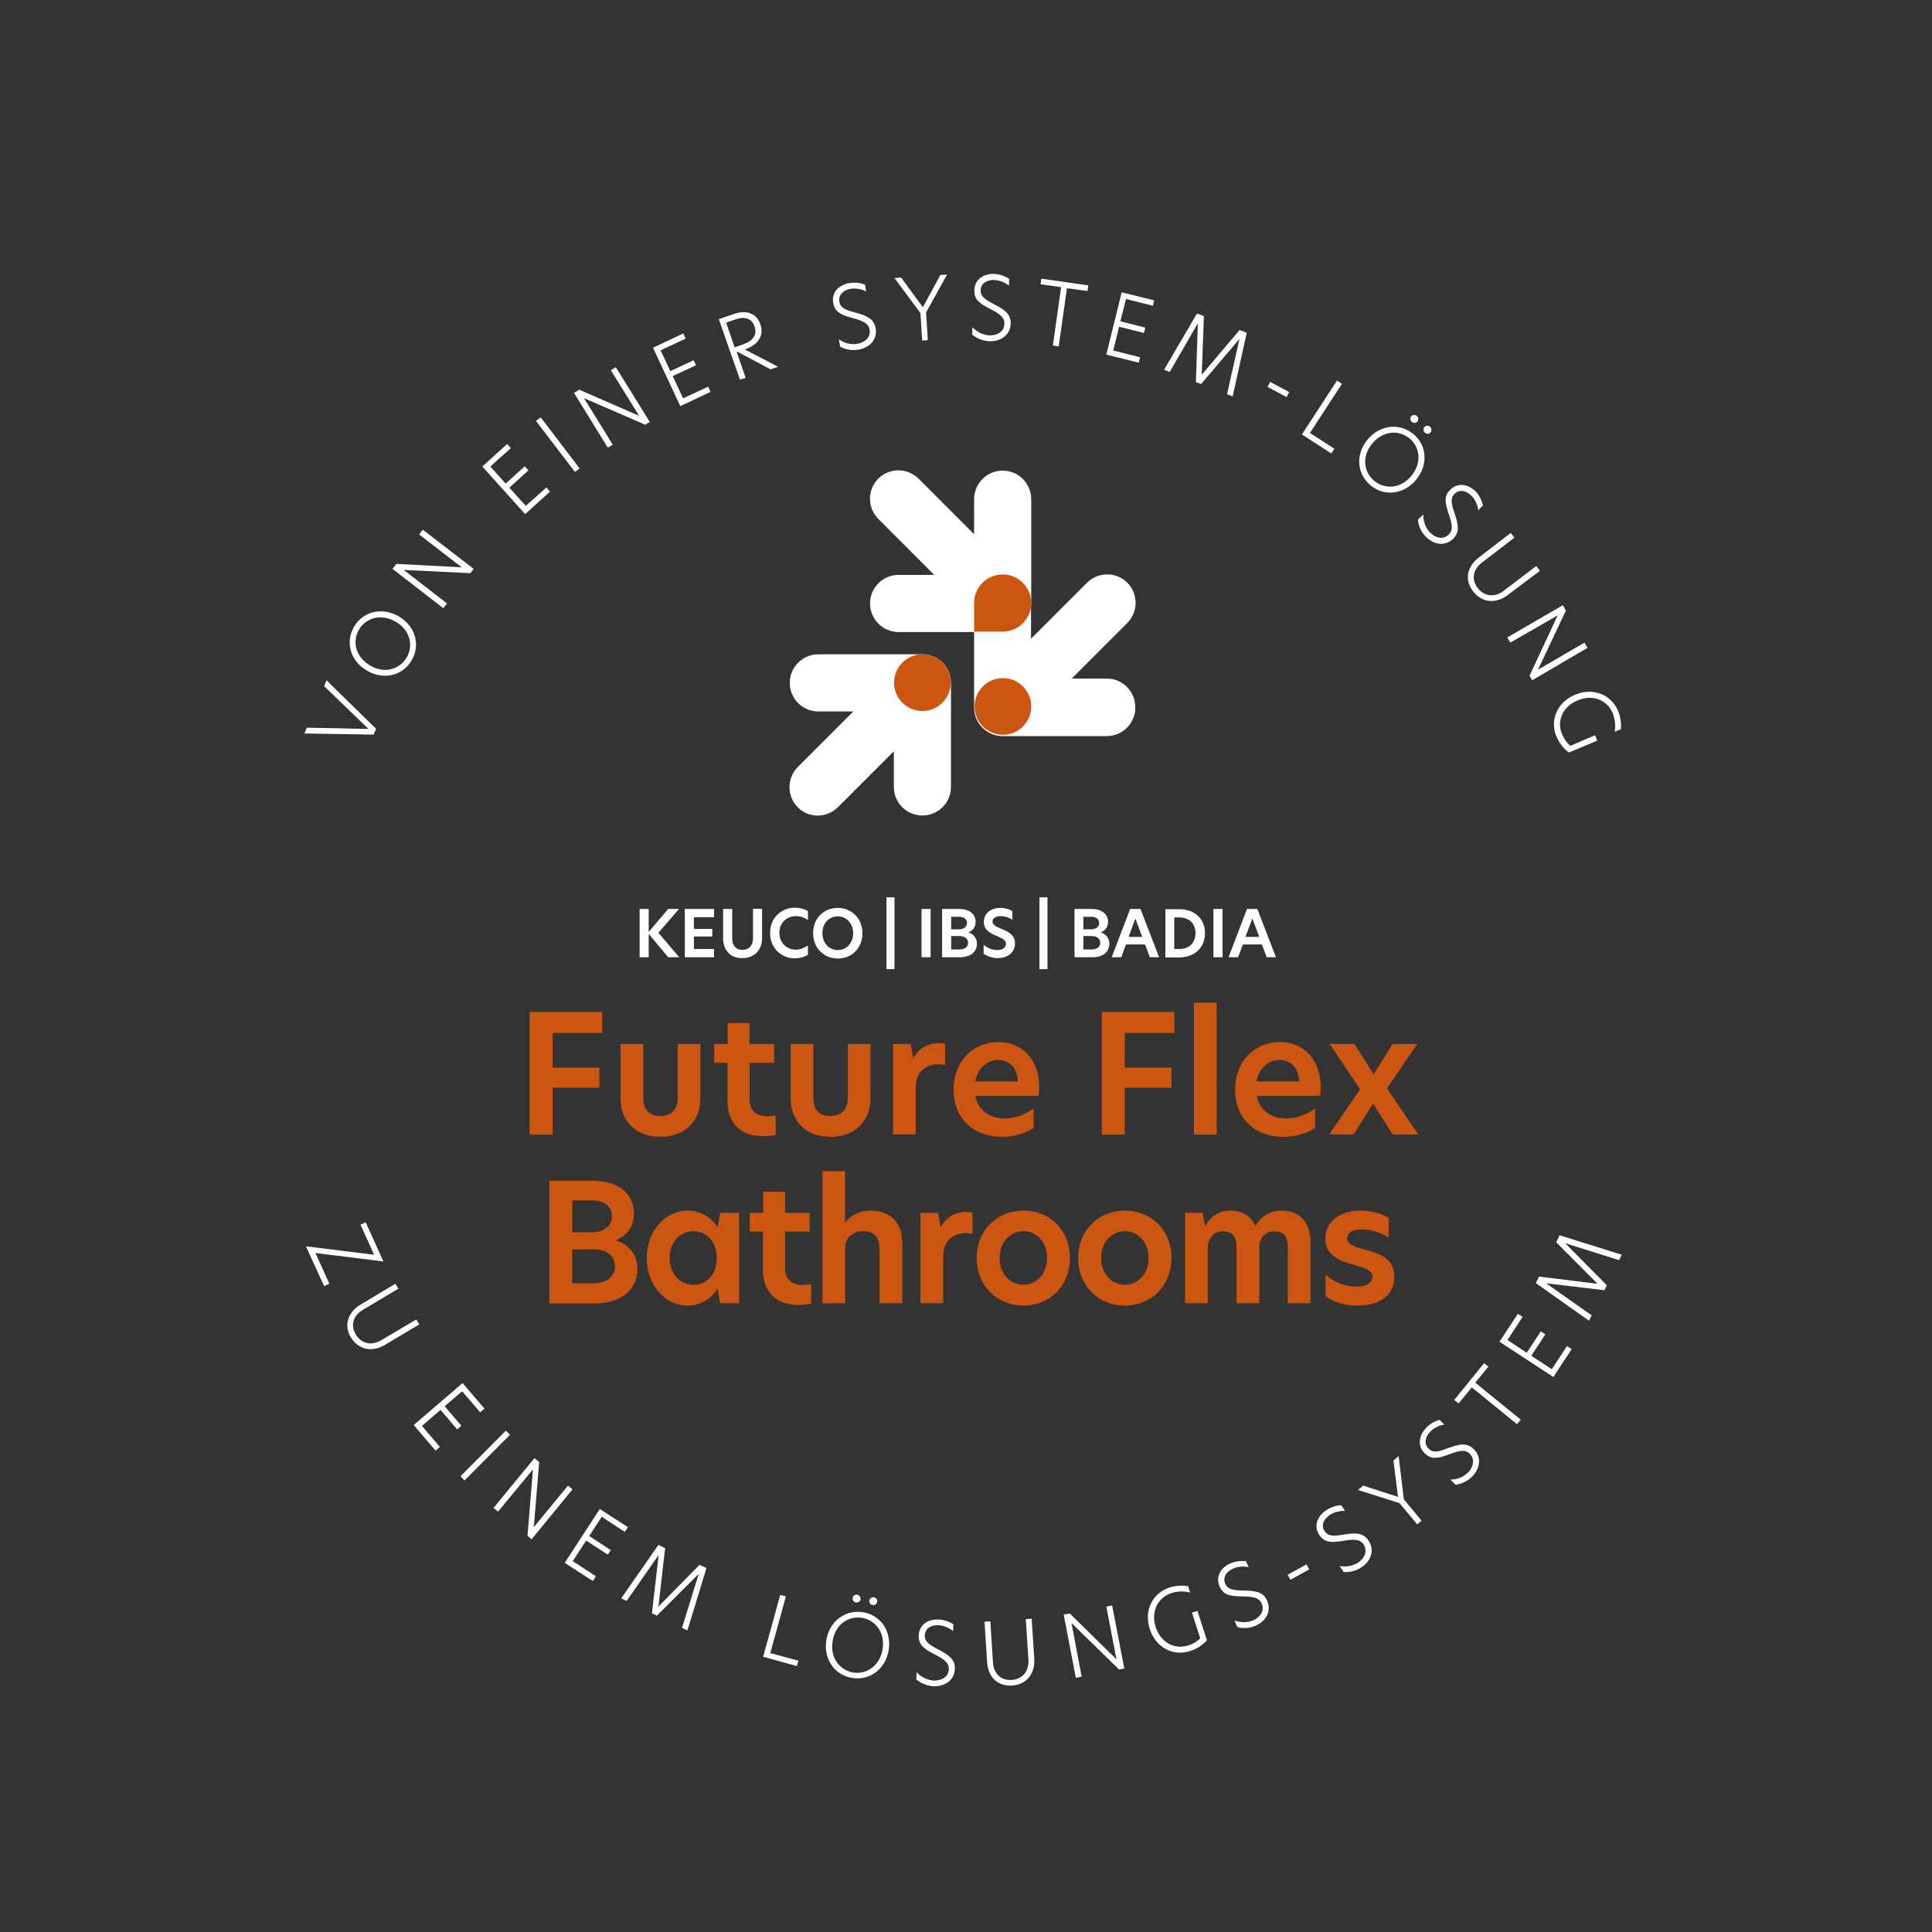 <?xml version="1.0" encoding="utf-8"?>
<!-- Generator: $$$/GeneralStr/196=Adobe Illustrator 27.6.0, SVG Export Plug-In . SVG Version: 6.00 Build 0)  -->
<svg version="1.1" xmlns="http://www.w3.org/2000/svg" xmlns:xlink="http://www.w3.org/1999/xlink" x="0px" y="0px"
	 viewBox="0 0 892.9 892.9" style="enable-background:new 0 0 892.9 892.9;" xml:space="preserve">
<rect x="0" y="0" width="892.9" height="892.9" fill="#333333" stroke="none"/>
<style type="text/css">
	.st0{display:none;}
	.st1{display:inline;fill:#1D1D1B;}
	.st2{fill:#FFFFFF;}
	.st3{fill:#1D1D1B;}
	.st4{fill:#CC5511;}
	.st5{fill:#D9D9D9;}
	.st6{fill:#969696;}
</style>
<g id="HG" class="st0">
	<rect x="-23.4" y="-4282.7" class="st1" width="1102.8" height="5309.8"/>
</g>
<g id="Ebene_1">
	<g>
		<g>
			<path class="st2" d="M173.8,336.8l-1.1,2.7l-32-0.5l1.1-2.7l28.5,0.6l-20.5-19.8l1.1-2.7L173.8,336.8z"/>
			<path class="st2" d="M163.6,289.7c4.2-7.3,13.1-9.2,20.6-4.9c7.6,4.4,10.3,13,6.1,20.3c-4.2,7.3-13.1,9.3-20.6,4.9
				C162.1,305.7,159.4,297,163.6,289.7z M182.8,287.3c-7-4-13.9-1.5-16.9,3.7c-3.1,5.3-1.8,12.5,5.2,16.6c7,4.1,13.9,1.4,16.9-3.8
				S189.8,291.3,182.8,287.3z"/>
			<path class="st2" d="M218.9,262.9l-1.5,2l-30.8-1.5l0,0l20,15.5l-1.7,2.2l-23.5-18.2l1.8-2.3l30.2,1.6l0,0l-19.7-15.2l1.7-2.2
				L218.9,262.9z"/>
			<path class="st2" d="M222.9,215.6l11.5-10.4l1.7,1.9l-9.5,8.5l7.1,7.9l8.8-8l1.7,1.9l-8.8,8l7.6,8.4l9.5-8.5l1.7,1.9l-11.5,10.4
				L222.9,215.6z"/>
			<path class="st2" d="M247.7,194.5l2.2-1.6l18,23.6l-2.2,1.6L247.7,194.5z"/>
			<path class="st2" d="M300.3,195l-2.1,1.3L269.9,184l0,0l13.3,21.5l-2.3,1.4l-15.6-25.3l2.4-1.5l27.7,12.1l0,0l-13.1-21.1l2.3-1.4
				L300.3,195z"/>
			<path class="st2" d="M301.8,160.7l14-6.6l1.1,2.4l-11.6,5.4l4.5,9.6l10.8-5l1.1,2.3l-10.8,5l4.8,10.3l11.6-5.4l1.1,2.4l-14,6.6
				L301.8,160.7z"/>
			<path class="st2" d="M332.2,147.5l7-2.4c6.4-2.2,10.7,0.2,12.2,4.8c1.8,5.1-0.9,9.4-6.9,11.5l-0.3,0.1l15.4,8l-3.5,1.2l-15.2-8.1
				l-0.4,0.1l4.1,11.9l-2.6,0.9L332.2,147.5z M343.3,159.2c5.4-1.9,6.6-4.9,5.4-8.4s-4.3-4.8-9-3.1l-4.1,1.4l3.9,11.4L343.3,159.2z"
				/>
			<path class="st2" d="M399.8,131.6l0.5,3.1c-2.3-1.2-5-1.6-7.2-1.2c-3.1,0.5-5.7,2.6-5.2,5.9c0.5,2.9,2.9,3.9,7.6,5.1
				c4.9,1.4,8.4,2.7,9.2,7.2c0.9,5.4-3,9.1-8,9.9c-3.4,0.6-6.5-0.3-8.4-1.4l-0.6-3.4c2.4,1.8,5.7,2.6,8.6,2.1c3.4-0.6,6.2-3,5.6-6.5
				c-0.5-3-3-4.1-7.8-5.4c-4.8-1.3-8.3-2.5-9-7c-0.9-5.1,2.8-8.4,7.5-9.2C395.4,130.4,398,130.8,399.8,131.6z"/>
			<path class="st2" d="M425.4,144.7l-12-16.2l3.1-0.2l10,13.7l0,0l8.1-14.9l3.1-0.2l-9.7,17.5l0.8,12.8l-2.6,0.2L425.4,144.7z"/>
			<path class="st2" d="M466.4,128.9l-0.1,3.1c-2.1-1.6-4.5-2.5-6.8-2.6c-3.2-0.1-6.1,1.4-6.3,4.7c-0.1,2.9,2.1,4.4,6.4,6.6
				c4.5,2.3,7.7,4.4,7.5,8.9c-0.2,5.4-4.8,8.3-9.8,8.1c-3.4-0.1-6.3-1.6-8-3.1l0.1-3.4c2,2.2,5,3.7,8,3.8c3.4,0.1,6.7-1.7,6.8-5.3
				c0.1-3-2.1-4.6-6.5-6.9c-4.5-2.3-7.6-4.1-7.4-8.7c0.2-5.2,4.5-7.7,9.3-7.5C462.4,126.8,464.8,127.8,466.4,128.9z"/>
			<path class="st2" d="M490.4,132.7l-9.5-1.3l0.4-2.6l21.7,3.1l-0.4,2.6l-9.5-1.3l-3.8,26.9l-2.7-0.4L490.4,132.7z"/>
			<path class="st2" d="M518.4,135.1l15,3.7l-0.6,2.5l-12.4-3.1l-2.6,10.3l11.5,2.9l-0.6,2.5l-11.5-2.9l-2.7,11l12.4,3.1l-0.6,2.5
				l-15-3.7L518.4,135.1z"/>
			<path class="st2" d="M540.6,171.9l-2.6-1l15.2-26l3.2,1.2l-1,27.1l0,0l17.5-20.7l3.3,1.3l-6.5,29.4l-2.6-1l5.7-25.4l-0.1,0
				l-17.6,20.7l-2.4-0.9l0.9-27l-0.1,0L540.6,171.9z"/>
			<path class="st2" d="M587,176.5l8.8,4.7l-1.2,2.3l-8.8-4.7L587,176.5z"/>
			<path class="st2" d="M617.9,175.9l2.3,1.5l-14.8,22.7l11.3,7.3l-1.4,2.2l-13.6-8.8L617.9,175.9z"/>
			<path class="st2" d="M653.1,200.5c6.5,5.3,7,14.4,1.4,21.2c-5.5,6.7-14.5,8-21,2.7c-6.5-5.4-7.1-14.4-1.5-21.2
				C637.5,196.5,646.5,195.2,653.1,200.5z M652.3,219.9c5.1-6.2,3.8-13.5-0.9-17.3c-4.7-3.9-12.1-3.8-17.2,2.4
				c-5.2,6.3-3.7,13.5,1,17.3S647.2,226.1,652.3,219.9z M654.8,192.2c0.8,0.7,0.9,1.8,0.3,2.6c-0.6,0.8-1.8,0.9-2.6,0.2
				c-0.8-0.6-0.9-1.8-0.3-2.6C652.9,191.7,654.1,191.6,654.8,192.2z M660.9,197.2c0.8,0.7,0.9,1.8,0.3,2.6c-0.6,0.8-1.8,0.9-2.6,0.2
				s-0.9-1.8-0.3-2.6C659,196.6,660.1,196.5,660.9,197.2z"/>
			<path class="st2" d="M685.4,233.6l-2.2,2.2c-0.3-2.6-1.5-5-3.1-6.6c-2.2-2.3-5.4-3.3-7.8-1c-2.1,2-1.6,4.6,0,9.2
				c1.6,4.8,2.5,8.5-0.7,11.6c-3.9,3.8-9.2,2.6-12.7-1c-2.4-2.5-3.4-5.5-3.6-7.8l2.5-2.4c-0.1,3,1,6.2,3.1,8.3c2.4,2.5,6,3.5,8.6,1
				c2.2-2.1,1.7-4.7,0.1-9.4c-1.6-4.8-2.6-8.3,0.7-11.4c3.7-3.6,8.5-2.4,11.9,1C683.9,229.2,684.9,231.6,685.4,233.6z"/>
			<path class="st2" d="M683.4,257.7l14.8-11.4l1.7,2.2l-15,11.5c-4.2,3.2-5,7.8-2,11.7c3,4,7.8,4.6,12.1,1.3l15-11.4l1.7,2.2
				L696.8,275c-5.5,4.2-11.9,3.6-16-1.7C676.7,268,678,261.9,683.4,257.7z"/>
			<path class="st2" d="M708.1,314.4l-1.2-2.1l13-27.9l0,0L698,297l-1.4-2.4l25.7-14.9l1.4,2.5l-12.9,27.3l0,0l21.5-12.5l1.4,2.4
				L708.1,314.4z"/>
			<path class="st2" d="M721.9,339.3c1.1,2.5,2.2,3.9,3.8,5.4l11.5-4.9l1,2.5l-13.2,5.5c-2.5-2-4.3-4.2-5.7-7.5
				c-3-7.1,0-15.6,8.6-19.2c8.6-3.6,16.8,0.1,19.9,7.4c1.1,2.7,1.6,5.8,1.3,8.5l-2.8,1.2c0.4-3,0.1-5.8-1-8.7
				c-2.5-5.9-9.2-8.8-16.2-5.8C722.1,326.6,719.4,333.3,721.9,339.3z"/>
		</g>
		<g>
			<path class="st2" d="M145.8,579.1l6.4,14.2l-2.4,1.1l-8.4-18.4l31.5,3.9l-6.3-13.9l2.4-1.1l8.2,18.1L145.8,579.1z"/>
			<path class="st2" d="M166.7,602.9l16-9.6l1.4,2.3l-16.3,9.7c-4.6,2.7-5.9,7.1-3.4,11.4c2.6,4.3,7.2,5.4,11.8,2.7l16.2-9.6
				l1.4,2.3l-16,9.5c-5.9,3.5-12.2,2.2-15.7-3.6C158.8,612.4,160.8,606.4,166.7,602.9z"/>
			<path class="st2" d="M213.8,639.2l10.1,11.8l-2,1.7l-8.3-9.7l-8.1,6.9l7.7,9l-1.9,1.7l-7.7-9l-8.6,7.4l8.3,9.7l-2,1.7l-10.1-11.8
				L213.8,639.2z"/>
			<path class="st2" d="M233.8,661.2l1.9,1.9l-21,21.1l-1.9-1.9L233.8,661.2z"/>
			<path class="st2" d="M245.7,711.4l-1.9-1.6l2.5-30.7l0,0l-16.1,19.5l-2.1-1.7l18.9-23l2.2,1.8l-2.5,30.1l0,0l15.8-19.2l2.1,1.7
				L245.7,711.4z"/>
			<path class="st2" d="M277.2,697.4l13,8.4l-1.4,2.2l-10.7-7l-5.8,8.9l10,6.5l-1.4,2.1l-10-6.5l-6.2,9.5l10.7,7l-1.4,2.2l-13-8.4
				L277.2,697.4z"/>
			<path class="st2" d="M289.6,739.9l-2.5-1.2l17.2-24.7l3.1,1.5l-3.1,27l0,0l19-19.3l3.2,1.5l-8.8,28.8l-2.5-1.2l7.7-24.8l-0.1,0
				l-19.2,19.2l-2.3-1.1l3.1-26.8l-0.1,0L289.6,739.9z"/>
			<path class="st2" d="M360.6,737.1l2.6,0.7l-7.2,26.2l13,3.5l-0.7,2.5l-15.6-4.3L360.6,737.1z"/>
			<path class="st2" d="M398.8,745.1c8.3,1.3,13.3,8.9,11.9,17.5s-8.5,14.2-16.8,12.9c-8.3-1.3-13.4-8.9-12-17.5
				C383.3,749.4,390.5,743.8,398.8,745.1z M407.9,762.2c1.3-8-3.6-13.5-9.5-14.5c-6-1-12.4,2.8-13.6,10.8c-1.3,8,3.6,13.5,9.6,14.5
				C400.3,773.9,406.6,770.1,407.9,762.2z M396.1,737c1,0.2,1.7,1.1,1.6,2.1s-1.1,1.6-2.1,1.5c-1-0.2-1.7-1.1-1.5-2.1
				C394.2,737.5,395.1,736.9,396.1,737z M403.9,738.2c1,0.2,1.7,1.1,1.5,2.1c-0.2,1-1.1,1.7-2.1,1.5c-1-0.2-1.7-1.1-1.5-2.1
				S402.8,738.1,403.9,738.2z"/>
			<path class="st2" d="M440.6,750.7l-0.1,3.1c-2.1-1.6-4.5-2.6-6.8-2.7c-3.2-0.1-6.1,1.3-6.3,4.7c-0.1,2.9,2.1,4.4,6.4,6.6
				c4.5,2.4,7.7,4.4,7.5,8.9c-0.2,5.4-4.8,8.2-9.8,8c-3.4-0.1-6.3-1.7-8-3.1l0.1-3.4c1.9,2.2,5,3.7,8,3.9c3.4,0.1,6.7-1.6,6.9-5.2
				c0.1-3-2-4.6-6.5-6.9c-4.5-2.3-7.6-4.2-7.4-8.7c0.2-5.2,4.5-7.7,9.3-7.4C436.5,748.6,439,749.6,440.6,750.7z"/>
			<path class="st2" d="M456.2,768.1l-1.2-18.6l2.7-0.2l1.2,18.9c0.3,5.3,3.7,8.5,8.6,8.2c5-0.3,8.1-3.9,7.8-9.3l-1.2-18.8l2.7-0.2
				l1.2,18.6c0.4,6.9-3.6,11.9-10.3,12.3C461,779.4,456.6,775,456.2,768.1z"/>
			<path class="st2" d="M519.6,771.1l-2.4,0.5l-22-21.5l0,0l4.7,24.8l-2.7,0.5l-5.6-29.2l2.8-0.5l21.6,21.2l0,0l-4.7-24.4l2.7-0.5
				L519.6,771.1z"/>
			<path class="st2" d="M549,760.5c2.6-0.8,4.1-1.8,5.7-3.3l-3.8-11.9l2.5-0.8l4.4,13.6c-2.2,2.3-4.6,4-8,5
				c-7.3,2.4-15.6-1.4-18.4-10.2c-2.9-8.9,1.5-16.7,9.1-19.2c2.8-0.9,5.9-1.1,8.6-0.6l0.9,2.9c-3-0.7-5.8-0.7-8.7,0.3
				c-6.1,2-9.5,8.4-7.2,15.6C536.4,759.2,542.9,762.4,549,760.5z"/>
			<path class="st2" d="M575.8,721.5l1.3,2.8c-2.6-0.6-5.2-0.3-7.3,0.7c-2.9,1.3-4.9,3.9-3.5,7c1.2,2.7,3.8,3,8.6,3.1
				c5.1,0.1,8.9,0.5,10.7,4.6c2.2,5-0.6,9.5-5.2,11.6c-3.1,1.4-6.3,1.3-8.5,0.7l-1.4-3.1c2.7,1.1,6.1,1.1,8.8-0.1
				c3.1-1.4,5.3-4.5,3.8-7.7c-1.2-2.8-3.9-3.2-8.9-3.3c-5-0.1-8.7-0.3-10.5-4.5c-2.1-4.7,0.6-8.9,5-10.8
				C571.2,721.5,573.9,721.3,575.8,721.5z"/>
			<path class="st2" d="M595.1,727.8l8.7-4.8l1.3,2.3l-8.7,4.8L595.1,727.8z"/>
			<path class="st2" d="M619.9,695.7l1.7,2.6c-2.6-0.1-5.2,0.6-7.1,1.9c-2.6,1.8-4.2,4.7-2.3,7.5c1.6,2.4,4.3,2.3,9,1.5
				c5-0.8,8.8-1,11.3,2.8c3,4.5,1,9.5-3.2,12.3c-2.8,1.9-6,2.4-8.3,2.2l-1.9-2.8c2.9,0.7,6.2,0,8.7-1.6c2.8-1.9,4.4-5.3,2.4-8.3
				c-1.7-2.5-4.4-2.5-9.3-1.7c-5,0.8-8.6,1.1-11.1-2.6c-2.9-4.3-0.9-8.8,3.1-11.5C615.4,696.4,617.9,695.7,619.9,695.7z"/>
			<path class="st2" d="M646.8,694.7l-19.2-6.1l2.4-2l16.1,5.2l0,0L644,675l2.4-2l2.4,19.9l8.2,9.9l-2,1.7L646.8,694.7z"/>
			<path class="st2" d="M665.3,656.2l2.2,2.2c-2.6,0.4-4.9,1.6-6.5,3.3c-2.2,2.2-3.1,5.4-0.8,7.8c2.1,2.1,4.6,1.5,9.2-0.3
				c4.8-1.7,8.4-2.7,11.7,0.5c3.9,3.8,2.8,9.1-0.7,12.7c-2.4,2.4-5.4,3.5-7.7,3.8l-2.4-2.4c3,0.1,6.1-1.2,8.2-3.3
				c2.4-2.4,3.3-6.1,0.8-8.6c-2.2-2.1-4.8-1.6-9.4,0.2c-4.7,1.7-8.2,2.8-11.4-0.4c-3.7-3.6-2.6-8.5,0.7-11.9
				C661.1,657.8,663.4,656.7,665.3,656.2z"/>
			<path class="st2" d="M680.2,641.2l-6.1,7.4l-2-1.6l13.8-17l2,1.6l-6.1,7.4l21,17.1l-1.7,2.1L680.2,641.2z"/>
			<path class="st2" d="M693,620.1l8.5-12.9l2.2,1.4l-7,10.7l8.9,5.9l6.5-9.9l2.1,1.4l-6.5,9.9l9.5,6.2l7-10.7l2.2,1.4l-8.5,12.9
				L693,620.1z"/>
			<path class="st2" d="M735.6,607.9l-1.2,2.5l-24.6-17.4l1.5-3l27,3.3l0,0l-19.1-19.2l1.6-3.2l28.7,9l-1.2,2.5l-24.8-7.8l0,0.1
				l19.1,19.3l-1.1,2.3l-26.8-3.2l0,0.1L735.6,607.9z"/>
		</g>
	</g>
	<g>
		<path class="st4" d="M244.8,467.7h33.5v9.7h-22.9v16H277v9.3h-21.6v21.7h-10.6V467.7z"/>
		<path class="st4" d="M286.8,507.7v-25.2h10.5v25.2c0,5.2,2.9,8.1,7.8,8.1c5,0,8.1-2.9,8.1-8.2v-25.1h10.5v25.1
			c0,10.4-7.1,17.8-18.5,17.8S286.8,518,286.8,507.7z"/>
		<path class="st4" d="M346.4,482.5h11.4v8.7h-11.4v16.9c0,5.6,3.6,7.8,8.4,7.8c1.1,0,2.4-0.2,3.7-0.4v9c-1.4,0.3-3.3,0.6-6,0.6
			c-10.4,0-16.3-6.2-16.3-16.5v-17.4h-6.1v-8.7h6.2v-9.7h10.1V482.5z"/>
		<path class="st4" d="M365.4,507.7v-25.2h10.5v25.2c0,5.2,2.9,8.1,7.8,8.1c5,0,8.1-2.9,8.1-8.2v-25.1h10.5v25.1
			c0,10.4-7.1,17.8-18.5,17.8S365.4,518,365.4,507.7z"/>
		<path class="st4" d="M412.5,482.5h8.4l1.1,6.4h0.2c2.8-5.2,7.8-6.8,11.6-6.8c1.1,0,2.1,0.1,3,0.3v9.8c-1.1-0.2-2.2-0.3-3.3-0.3
			c-5.2,0-10.3,3-10.3,10.9v21.5h-10.5V482.5z"/>
		<path class="st4" d="M440.7,503.6c0-13.4,9.3-22,20.7-22c10.4,0,18.9,7.3,18.9,21.1c0,1.4-0.2,2.7-0.3,3.8h-29.3
			c1.4,6.8,6.8,10.4,13.7,10.4c4.6,0,9.2-1.7,13.3-4.6v9c-4.3,2.7-9.2,4.1-14.5,4.1C449.2,525.4,440.7,516.3,440.7,503.6z
			 M470.4,499.8c-0.2-6.5-4.1-9.9-9-9.9c-5.2,0-9.6,3.8-10.7,9.9H470.4z"/>
		<path class="st4" d="M509.2,467.7h33.5v9.7h-22.9v16h21.6v9.3h-21.6v21.7h-10.6V467.7z"/>
		<path class="st4" d="M551.8,463.4h10.5v61h-10.5V463.4z"/>
		<path class="st4" d="M570.8,503.6c0-13.4,9.3-22,20.7-22c10.4,0,18.9,7.3,18.9,21.1c0,1.4-0.2,2.7-0.3,3.8h-29.3
			c1.4,6.8,6.8,10.4,13.7,10.4c4.6,0,9.2-1.7,13.3-4.6v9c-4.3,2.7-9.2,4.1-14.5,4.1C579.2,525.4,570.8,516.3,570.8,503.6z
			 M600.4,499.8c-0.2-6.5-4.1-9.9-9-9.9c-5.2,0-9.6,3.8-10.7,9.9H600.4z"/>
		<path class="st4" d="M641,503l14.5,21.3h-11.9l-8.9-14.1h-0.2l-8.9,14.1h-11.3l14.3-20.9l-14.1-20.9H626l8.8,13.9h0.1l8.7-13.9
			H655L641,503z"/>
		<path class="st4" d="M253.9,545.7h19.9c12.6,0,19.2,6.5,19.2,15c0,6.5-3.6,10.6-8.5,12.5c6.6,2.1,10.1,7,10.1,13.4
			c0,8.5-6.5,15.8-19.9,15.8h-20.8V545.7z M273.5,569.5c6.1,0,9.3-3.3,9.3-7.4c0-4.4-3.3-7.3-9-7.3h-9.3v14.7H273.5z M274.1,593.1
			c6.6,0,10.1-3.3,10.1-7.9c0-4.9-4-7.8-9.8-7.8h-9.9v15.7H274.1z"/>
		<path class="st4" d="M298.9,581.5c0-13.3,9.2-22,18.7-22c6.2,0,11.2,3,14.1,7.8l1.1-6.8h8.8v41.8h-8.8l-1.1-6.8
			c-2.9,4.8-8,7.9-14.1,7.9C308.1,603.4,298.9,594.6,298.9,581.5z M320.5,593.8c6.2,0,10.8-5.1,10.8-12.4c0-7.3-4.6-12.4-10.8-12.4
			c-6.3,0-11,5.2-11,12.4C309.5,588.6,314.2,593.8,320.5,593.8z"/>
		<path class="st4" d="M362.8,560.5h11.4v8.7h-11.4v16.9c0,5.6,3.6,7.8,8.4,7.8c1.1,0,2.4-0.2,3.7-0.4v9c-1.4,0.3-3.3,0.6-6,0.6
			c-10.4,0-16.3-6.2-16.3-16.5v-17.4h-6.1v-8.7h6.2v-9.7h10.1V560.5z"/>
		<path class="st4" d="M390.6,564.8h0.2c2.4-3.1,6.5-5.3,11.4-5.3c9,0,14.8,5.2,14.8,15v27.8h-10.5v-24.8c0-5.8-2.5-8.5-7.5-8.5
			c-4.6,0-8.4,2.7-8.4,8.1v25.2h-10.5v-61h10.5V564.8z"/>
		<path class="st4" d="M425.2,560.5h8.4l1.1,6.4h0.2c2.8-5.2,7.8-6.8,11.6-6.8c1.1,0,2.1,0.1,3,0.3v9.8c-1.1-0.2-2.2-0.3-3.3-0.3
			c-5.2,0-10.3,3-10.3,10.9v21.5h-10.5V560.5z"/>
		<path class="st4" d="M451.4,581.4c0-12.8,9.4-21.9,21.6-21.9c12.2,0,21.5,9,21.5,21.9c0,12.8-9.3,22-21.5,22
			S451.4,594.3,451.4,581.4z M473,593.8c5.6,0,10.9-4.6,10.9-12.4c0-7.9-5.3-12.4-10.9-12.4s-11,4.5-11,12.4S467.3,593.8,473,593.8z
			"/>
		<path class="st4" d="M498.3,581.4c0-12.8,9.4-21.9,21.6-21.9c12.2,0,21.5,9,21.5,21.9c0,12.8-9.3,22-21.5,22
			C507.7,603.4,498.3,594.3,498.3,581.4z M519.9,593.8c5.6,0,10.9-4.6,10.9-12.4c0-7.9-5.3-12.4-10.9-12.4s-11,4.5-11,12.4
			S514.3,593.8,519.9,593.8z"/>
		<path class="st4" d="M605.7,574.6v27.7h-10.5v-25.7c0-5-1.8-7.5-6.3-7.5c-4.5,0-6.9,3.3-6.9,7.2v26h-10.5v-25.7
			c0-5-1.8-7.5-6.4-7.5c-4.6,0-6.9,3.6-6.9,7.7v25.5h-10.5v-41.8h8.1l1.1,5.9h0.2c2.1-3.8,5.9-6.9,11.4-6.9c5.9,0,9.7,2.7,11.7,7.1
			c2.7-4.4,6.6-7.1,12-7.1C601.4,559.5,605.7,565.5,605.7,574.6z"/>
		<path class="st4" d="M641.8,562.9v9.2c-3-2.2-7.8-3.9-12.6-3.9c-4.3,0-6.6,1.6-6.6,4.1c0,2.7,2.7,3.7,7.8,5.1
			c6.7,1.7,14,4,14,12.7c0,8.1-6.3,13.3-17.1,13.3c-5.9,0-11-1.6-14.7-4.3v-10c3.4,3,8.2,5.5,14.3,5.5c4.7,0,7.4-1.7,7.4-4.5
			c0-3-3.3-4-8.9-5.6c-6.8-1.9-12.9-4.5-12.9-12s6.2-13,16.4-13C633.6,559.5,638.6,560.8,641.8,562.9z"/>
	</g>
	<g>
		<path class="st2" d="M304.3,431.1l9.6,11.3h-5.1l-9-10.8v10.8h-4.2v-22.3h4.2v10.6l9-10.6h5L304.3,431.1z"/>
		<path class="st2" d="M316.5,420.1H330v3.8h-9.3v5.4h8.5v3.5h-8.5v5.8h9.3v3.8h-13.5V420.1z"/>
		<path class="st2" d="M334.2,433.7v-13.6h4.2v13.7c0,3.3,1.8,5.2,4.7,5.2c3,0,4.9-2,4.9-5.3v-13.7h4.2v13.6c0,5.4-3.5,9.2-9.1,9.2
			C337.6,443,334.2,439.1,334.2,433.7z"/>
		<path class="st2" d="M367.3,442.9c-6.1,0-11.4-4.6-11.4-11.7s5.3-11.7,11.4-11.7c2.6,0,4.5,0.7,6.1,1.5v4.2
			c-1.8-1.2-3.4-1.8-5.7-1.8c-3.9,0-7.5,3-7.5,7.7c0,4.7,3.5,7.8,7.5,7.8c2.2,0,3.9-0.8,5.7-1.9v4.3
			C371.8,442.2,369.9,442.9,367.3,442.9z"/>
		<path class="st2" d="M387.2,419.6c6.5,0,11.4,5,11.4,11.7c0,6.8-4.9,11.7-11.4,11.7c-6.5,0-11.4-4.9-11.4-11.7
			C375.7,424.5,380.7,419.6,387.2,419.6z M394.3,431.3c0-4.9-3.5-7.8-7.1-7.8c-3.7,0-7.1,2.8-7.1,7.8c0,5,3.5,7.8,7.1,7.8
			C390.8,439.1,394.3,436.2,394.3,431.3z"/>
	</g>
	<g>
		<path class="st2" d="M409.7,414.7h3.7v33.2h-3.7V414.7z"/>
	</g>
	<g>
		<path class="st2" d="M425.9,420.1h4.2v22.3h-4.2V420.1z"/>
		<path class="st2" d="M435.4,420.1h7.9c5,0,7.6,2.6,7.6,5.9c0,2.5-1.4,4.2-3.4,4.9c2.6,0.8,4,2.8,4,5.3c0,3.4-2.5,6.2-7.9,6.2h-8.2
			V420.1z M443.2,429.5c2.4,0,3.7-1.3,3.7-2.9c0-1.7-1.3-2.9-3.6-2.9h-3.7v5.8H443.2z M443.4,438.8c2.6,0,4-1.3,4-3.1
			c0-1.9-1.6-3.1-3.9-3.1h-3.9v6.2H443.4z"/>
		<path class="st2" d="M467.9,421.1v4c-1.5-1.1-3.6-1.7-5.5-1.7c-2.1,0-3.7,0.9-3.7,2.5c0,1.5,1.3,2.2,3.9,3.3
			c3.2,1.3,6.5,2.8,6.5,6.8c0,4.1-3.3,6.8-7.9,6.8c-2.7,0-5.2-1-6.6-2v-4.2c1.6,1.5,4,2.5,6.3,2.5c2.3,0,4-1.1,4-2.9
			c0-1.7-1.6-2.5-4.2-3.6c-2.9-1.2-6-2.7-6-6.5c0-3.9,3.1-6.5,7.6-6.5C464.5,419.6,466.5,420.2,467.9,421.1z"/>
	</g>
	<g>
		<path class="st2" d="M480.4,414.7h3.7v33.2h-3.7V414.7z"/>
	</g>
	<g>
		<path class="st2" d="M496.6,420.1h7.9c5,0,7.6,2.6,7.6,5.9c0,2.5-1.4,4.2-3.4,4.9c2.6,0.8,4,2.8,4,5.3c0,3.4-2.5,6.2-7.9,6.2h-8.2
			V420.1z M504.3,429.5c2.4,0,3.7-1.3,3.7-2.9c0-1.7-1.3-2.9-3.6-2.9h-3.7v5.8H504.3z M504.5,438.8c2.6,0,4-1.3,4-3.1
			c0-1.9-1.6-3.1-3.9-3.1h-3.9v6.2H504.5z"/>
		<path class="st2" d="M531.4,442.4l-2.2-5.9h-8.8l-2.2,5.9h-4.4l8.5-22.3h4.8l8.6,22.3H531.4z M527.9,433l-3.2-8.5l-3.1,8.5H527.9z
			"/>
		<path class="st2" d="M556.9,431.3c0,6.8-4.9,11.2-12.1,11.2h-6.2v-22.3h6.2C552,420.1,556.9,424.5,556.9,431.3z M544.9,438.6
			c4.5,0,7.6-2.6,7.6-7.3c0-4.7-3.1-7.3-7.6-7.3h-2.2v14.6H544.9z"/>
		<path class="st2" d="M560.8,420.1h4.2v22.3h-4.2V420.1z"/>
		<path class="st2" d="M585.4,442.4l-2.2-5.9h-8.8l-2.2,5.9h-4.4l8.5-22.3h4.8l8.6,22.3H585.4z M582,433l-3.2-8.5l-3.2,8.5H582z"/>
	</g>
	<path class="st2" d="M387.2,373.1l25.9-25.9v16.5c0,7.3,5.9,13.2,13.2,13.2c7.3,0,13.2-5.9,13.2-13.2v-48.1
		c0-7.3-5.9-13.2-13.2-13.2h-48.1c-7.3,0-13.2,5.9-13.2,13.2c0,7.3,5.9,13.2,13.2,13.2h16.2l-25.7,25.7c-5.1,5.1-5.1,13.5,0,18.6h0
		C373.7,378.2,382.1,378.2,387.2,373.1z"/>
	<path class="st2" d="M511.5,313.6h-16.2l25.7-25.7c5.1-5.1,5.1-13.5,0-18.6l0,0c-5.1-5.1-13.5-5.1-18.6,0l-25.9,25.9v-14.8
		c0.1-0.5,0.1-1,0.1-1.6v-48.1c0-7.3-5.9-13.2-13.2-13.2c-7.3,0-13.2,5.9-13.2,13.2v16.2l-25.7-25.7c-5.1-5.1-13.5-5.1-18.6,0v0
		c-5.1,5.1-5.1,13.5,0,18.6l25.9,25.9h-16.5c-7.3,0-13.2,5.9-13.2,13.2c0,7.3,5.9,13.2,13.2,13.2l34.9,0v34.9
		c0,7.3,5.9,13.2,13.2,13.2h48.1c7.3,0,13.2-5.9,13.2-13.2C524.7,319.5,518.8,313.6,511.5,313.6z"/>
	<path class="st4" d="M476.6,278.7L476.6,278.7c0-7.3-5.9-13.2-13.2-13.2h0c-7.3,0-13.2,5.9-13.2,13.2v1.1v12.1h12h1.2
		C470.7,291.9,476.6,286,476.6,278.7z"/>
	<circle class="st4" cx="426.3" cy="315.5" r="13.1"/>
	<circle class="st4" cx="463.5" cy="326.5" r="13.1"/>
</g>
<g id="Ebene_2">
</g>
</svg>
